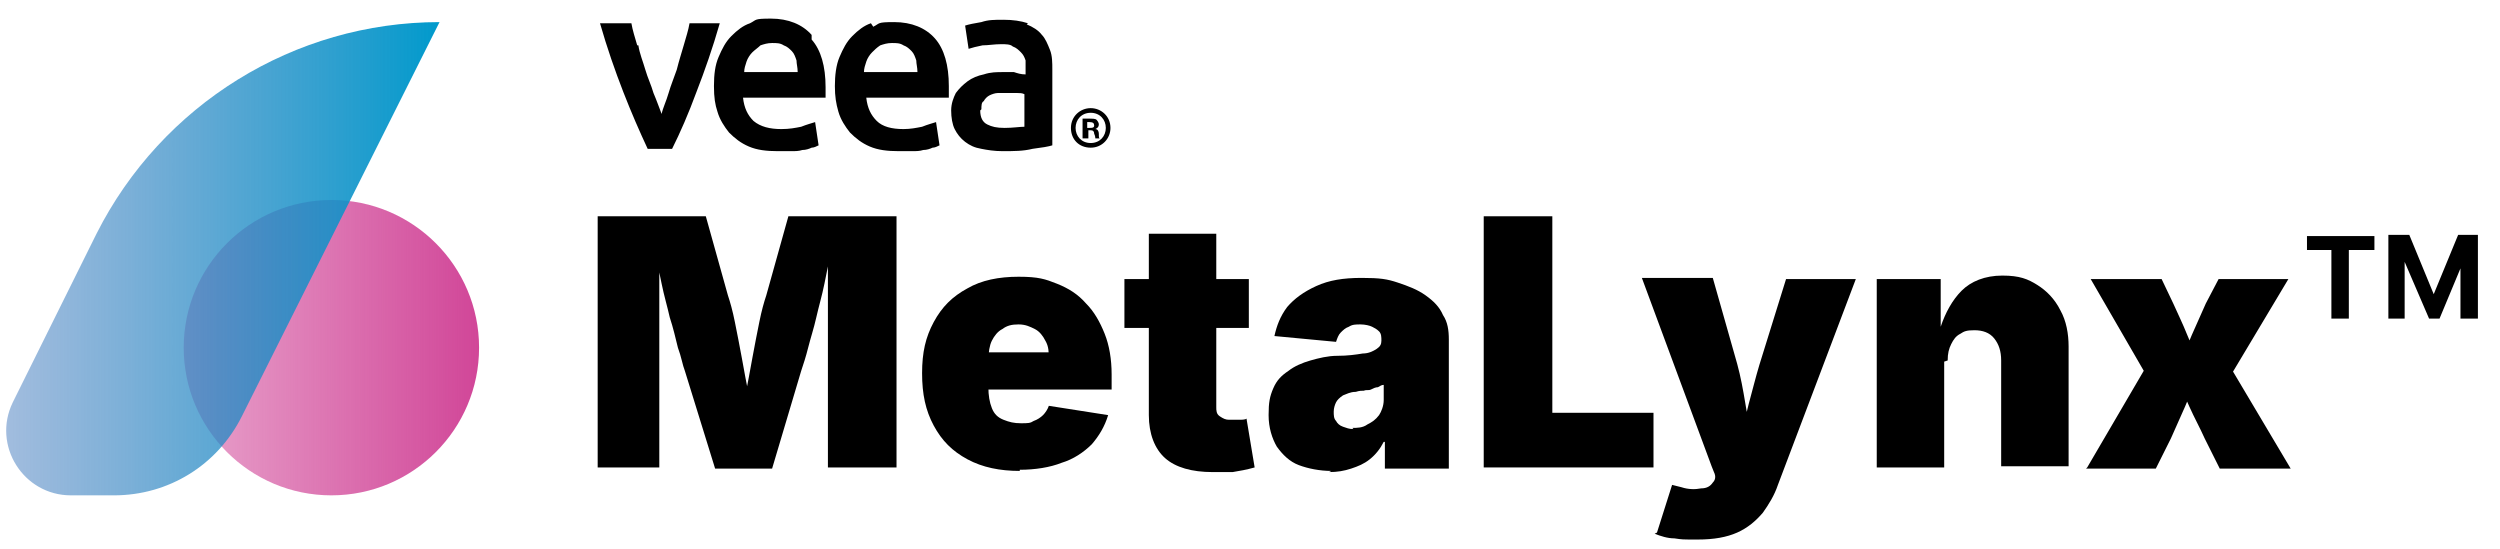<?xml version="1.0" encoding="UTF-8"?>
<svg id="Layer_1" xmlns="http://www.w3.org/2000/svg" xmlns:xlink="http://www.w3.org/1999/xlink" version="1.1" viewBox="0 0 215 47.2">
  <!-- Generator: Adobe Illustrator 29.6.0, SVG Export Plug-In . SVG Version: 2.1.1 Build 207)  -->
  <defs>
    <style>
      .st0 {
        fill: url(#linear-gradient1);
      }

      .st1 {
        fill: url(#linear-gradient);
      }
    </style>
    <linearGradient id="linear-gradient" x1="15.8" y1="29.9" x2="41.2" y2="29.9" gradientUnits="userSpaceOnUse">
      <stop offset="0" stop-color="#d14698" stop-opacity=".5"/>
      <stop offset="1" stop-color="#d14698"/>
    </linearGradient>
    <linearGradient id="linear-gradient1" x1=".5" y1="22.3" x2="37.8" y2="22.3" gradientUnits="userSpaceOnUse">
      <stop offset="0" stop-color="#457abd" stop-opacity=".5"/>
      <stop offset="1" stop-color="#009acc"/>
    </linearGradient>
  </defs>
  <g>
    <path d="M54.8,3.9c-.2-.7-.4-1.3-.5-1.9h-2.7c.6,2.1,1.3,4.1,2,5.9.7,1.8,1.4,3.4,2.1,4.9h2.1c.7-1.4,1.4-3,2.1-4.9.7-1.8,1.4-3.8,2-5.9h-2.6c-.1.6-.3,1.2-.5,1.9-.2.7-.4,1.3-.6,2.1-.2.6-.5,1.3-.7,2-.2.7-.5,1.3-.6,1.8-.2-.5-.4-1.1-.7-1.8-.2-.7-.5-1.3-.7-2-.2-.7-.5-1.4-.6-2.1M74.9,2c-.6.2-1.1.6-1.6,1.1-.5.5-.8,1.1-1.1,1.8-.3.7-.4,1.6-.4,2.5s.1,1.5.3,2.2c.2.7.6,1.3,1,1.8.5.5,1,.9,1.7,1.2.7.3,1.5.4,2.5.4s.7,0,1.1,0c.4,0,.7,0,1-.1.3,0,.6-.1.8-.2.2,0,.4-.1.6-.2l-.3-2c-.3.1-.7.2-1.2.4-.5.1-1,.2-1.6.2-1,0-1.8-.2-2.3-.7-.5-.5-.8-1.1-.9-2h7.1c0,0,0-.2,0-.5v-.5c0-1.8-.4-3.2-1.2-4.1-.8-.9-2-1.4-3.5-1.4s-1.2.1-1.8.4M77.7,3.9c.3.1.5.3.7.5.2.2.3.5.4.8,0,.3.1.6.1,1h-4.6c0-.3.1-.6.2-.9.1-.3.3-.6.5-.8.2-.2.4-.4.7-.6.3-.1.6-.2,1-.2.4,0,.7,0,1,.2M69.8,3c-.8-.9-2-1.4-3.5-1.4s-1.2.1-1.8.4c-.6.2-1.1.6-1.6,1.1-.5.5-.8,1.1-1.1,1.8-.3.7-.4,1.5-.4,2.5s.1,1.6.3,2.2c.2.7.6,1.3,1,1.8.5.5,1,.9,1.7,1.2.7.3,1.5.4,2.5.4s.7,0,1.1,0c.4,0,.7,0,1-.1.3,0,.6-.1.8-.2.2,0,.4-.1.6-.2l-.3-2c-.3.1-.7.2-1.2.4-.5.1-1,.2-1.7.2-1,0-1.8-.2-2.4-.7-.5-.5-.8-1.1-.9-2h7.1v-.9c0-1.8-.4-3.2-1.2-4.1M66.4,3.7c.4,0,.7,0,1,.2.3.1.5.3.7.5.2.2.3.5.4.8,0,.3.1.6.1,1h-4.6c0-.3.1-.6.2-.9.1-.3.3-.6.5-.8.2-.2.5-.4.7-.6.3-.1.6-.2,1-.2M88.4,2c-.6-.2-1.3-.3-2.1-.3s-1.3,0-1.9.2c-.6.1-1.1.2-1.4.3l.3,2c.3-.1.7-.2,1.2-.3.5,0,1-.1,1.6-.1.4,0,.8,0,1,.2.3.1.5.3.7.5.2.2.3.4.4.7,0,.3,0,.5,0,.8v.4c-.4,0-.7-.1-1-.2-.3,0-.6,0-.9,0-.6,0-1.1,0-1.7.2-.5.1-1,.3-1.4.6-.4.3-.7.6-1,1-.2.4-.4.9-.4,1.5s.1,1.2.3,1.6c.2.4.5.8.9,1.1.4.3.8.5,1.4.6.5.1,1.1.2,1.8.2,1,0,1.8,0,2.6-.2.8-.1,1.4-.2,1.7-.3v-6.5c0-.6,0-1.2-.2-1.7-.2-.5-.4-1-.7-1.3-.3-.4-.8-.7-1.3-.9M84.4,9.4c0-.3,0-.6.2-.7.1-.2.3-.4.5-.5.2-.1.5-.2.7-.2.3,0,.6,0,.8,0,.3,0,.6,0,.9,0,.2,0,.4,0,.6.1v2.8c-.4,0-1,.1-1.7.1s-1.1-.1-1.5-.3c-.4-.2-.6-.6-.6-1.2Z"/>
    <path d="M95.5,11c0,.9-.7,1.7-1.7,1.7s-1.7-.7-1.7-1.7.8-1.7,1.7-1.7,1.7.7,1.7,1.7ZM92.5,11c0,.7.5,1.3,1.3,1.3s1.3-.6,1.3-1.3-.5-1.3-1.3-1.3-1.3.6-1.3,1.3ZM93.5,11.9h-.4v-1.7c.2,0,.4,0,.6,0s.5,0,.6.1c0,0,.2.2.2.4s-.1.3-.3.4h0c.2,0,.3.2.3.4,0,.3,0,.4.1.4h-.4c0,0,0-.2-.1-.4,0-.2-.1-.3-.3-.3h-.2v.7ZM93.5,11h.2c.2,0,.4,0,.4-.2s-.1-.3-.4-.3-.2,0-.2,0v.5Z"/>
  </g>
  <g>
    <path d="M51.4,40.2v-21.6h9.3l1.9,6.8c.2.6.4,1.3.6,2.3s.4,2,.6,3.1c.2,1.1.4,2.2.6,3.2.2,1,.3,1.9.4,2.6h-1.1c0-.7.2-1.6.4-2.6.2-1,.4-2.1.6-3.2s.4-2.1.6-3.1c.2-1,.4-1.7.6-2.3l1.9-6.8h9.3v21.6h-5.9v-8.4c0-.5,0-1.1,0-2,0-.8,0-1.7,0-2.7,0-1,0-2,0-2.9,0-1,0-1.9,0-2.7h.3c-.2.9-.4,1.9-.6,2.9-.2,1-.5,2-.7,2.9-.2.9-.5,1.8-.7,2.6-.2.8-.4,1.4-.6,2l-2.5,8.4h-4.9l-2.6-8.4c-.2-.5-.3-1.2-.6-2-.2-.8-.4-1.7-.7-2.6-.2-.9-.5-1.9-.7-2.9-.2-1-.4-1.9-.6-2.9h.4c0,.8,0,1.7,0,2.7,0,1,0,2,0,2.9,0,1,0,1.9,0,2.7,0,.8,0,1.5,0,2v8.4h-5.9Z"/>
    <path d="M87.7,40.5c-1.7,0-3.2-.3-4.5-1-1.3-.7-2.2-1.6-2.9-2.9s-1-2.7-1-4.5.3-3.1,1-4.4c.7-1.3,1.6-2.2,2.9-2.9,1.2-.7,2.7-1,4.4-1s2.3.2,3.3.6c1,.4,1.8.9,2.5,1.7.7.7,1.2,1.6,1.6,2.6.4,1,.6,2.2.6,3.5v1.3h-14.5v-3.2h11.8l-2.7.7c0-.7,0-1.2-.3-1.7-.2-.4-.5-.8-.9-1-.4-.2-.8-.4-1.4-.4s-1,.1-1.4.4c-.4.2-.7.6-.9,1s-.3,1-.3,1.7v2.3c0,.7.1,1.3.3,1.8.2.5.5.8,1,1s.9.3,1.5.3.8,0,1.1-.2c.3-.1.6-.3.8-.5.2-.2.4-.5.5-.8l5.1.8c-.3,1-.8,1.8-1.4,2.5-.7.7-1.6,1.3-2.6,1.6-1,.4-2.3.6-3.6.6Z"/>
    <path d="M107.4,24v4.2h-10.7v-4.2h10.7ZM98.8,20.1h5.8v14.9c0,.3,0,.6.3.8s.5.3.8.3.4,0,.8,0c.3,0,.6,0,.7-.1l.7,4.2c-.7.2-1.3.3-1.9.4-.6,0-1.1,0-1.7,0-1.8,0-3.2-.4-4.1-1.2s-1.4-2.1-1.4-3.7v-15.4Z"/>
    <path d="M114.5,40.5c-1,0-2-.2-2.8-.5-.8-.3-1.4-.9-1.9-1.6-.4-.7-.7-1.6-.7-2.7s.1-1.6.4-2.3.7-1.1,1.3-1.5c.5-.4,1.2-.7,1.9-.9.7-.2,1.5-.4,2.3-.4.9,0,1.6-.1,2.2-.2.5,0,.9-.2,1.2-.4s.4-.4.4-.7h0c0-.3,0-.6-.2-.8s-.4-.3-.6-.4-.6-.2-1-.2-.7,0-1,.2c-.3.1-.5.3-.7.5-.2.2-.3.5-.4.8l-5.3-.5c.2-.9.5-1.7,1.1-2.5.6-.7,1.4-1.3,2.5-1.8s2.3-.7,3.9-.7,2.2.1,3.1.4,1.7.6,2.4,1.1c.7.5,1.2,1,1.5,1.7.4.6.5,1.3.5,2.1v11.1h-5.5v-2.3h-.1c-.3.6-.7,1.1-1.2,1.5-.5.4-1,.6-1.6.8s-1.2.3-1.9.3ZM116.3,36.8c.4,0,.9,0,1.3-.3.4-.2.7-.4,1-.8.2-.3.4-.8.4-1.3v-1.3c-.2,0-.3.1-.5.2-.2,0-.4.1-.6.2s-.4,0-.6.1c-.2,0-.4,0-.7.1-.5,0-.8.2-1.1.3-.3.2-.5.4-.6.6-.1.2-.2.5-.2.8s0,.6.2.8c.1.2.3.4.6.5.3.1.5.2.9.2Z"/>
    <path d="M127.6,40.2v-21.6h5.9v16.9h8.7v4.7h-14.6Z"/>
    <path d="M142.5,45.8l1.3-4.1.8.2c.6.2,1.2.2,1.7.1.5,0,.8-.2,1-.5.2-.2.3-.5.1-.9l-.2-.5-6-16.2h6.1l2.1,7.4c.3,1.1.5,2.2.7,3.4.2,1.1.4,2.4.6,3.7h-1.1c.3-1.4.5-2.6.8-3.7s.6-2.3.9-3.3l2.3-7.4h6l-6.7,17.7c-.3.9-.8,1.7-1.3,2.4-.6.7-1.3,1.3-2.2,1.7-.9.4-2,.6-3.4.6s-1.3,0-2-.1c-.6,0-1.2-.2-1.7-.4Z"/>
    <path d="M167.2,31.1v9.1h-5.8v-16.2h5.5v4.1c.1,0,0,0,0,0,.4-1.2,1-2.3,1.8-3.1.8-.8,2-1.3,3.5-1.3s2.2.3,3,.8c.8.5,1.5,1.2,2,2.2.5.9.7,2,.7,3.1v10.3h-5.8v-9.1c0-.8-.2-1.4-.6-1.9s-1-.7-1.7-.7-.9.1-1.2.3c-.4.2-.6.5-.8.9-.2.4-.3.8-.3,1.4Z"/>
    <path d="M179.5,40.2l6.2-10.6v4.6l-5.9-10.2h6.1l1,2.1c.4.9.8,1.7,1.2,2.7.4.9.7,1.8,1.1,2.7h-1.9c.4-.9.8-1.7,1.2-2.7.4-.9.8-1.8,1.2-2.7l1.1-2.1h6l-6.1,10.2v-4.5l6.3,10.6h-6.1l-1.3-2.6c-.4-.9-.9-1.8-1.3-2.7-.4-.9-.8-1.8-1.2-2.7h1.9c-.4.9-.7,1.8-1.1,2.7-.4.9-.8,1.8-1.2,2.7l-1.3,2.6h-6Z"/>
    <path d="M198.4,21.5v-1.2h5.8v1.2h-5.8ZM200.5,27.4v-6.6h1.5v6.6h-1.5ZM205.4,27.4v-7.2h1.4v7.2h-1.4ZM208.9,27.4l-3.1-7.2h1.4l2.1,5.1,2.1-5.1h1.4l-3,7.2h-.8ZM211.6,27.4v-7.2h1.5v7.2h-1.5Z"/>
  </g>
  <circle class="st1" cx="28.5" cy="29.9" r="12.7"/>
  <path class="st0" d="M9.9,42.6h-3.8c-4.1,0-6.8-4.3-5-8l7.2-14.5C13.9,9,25.3,1.9,37.8,1.9h0l-17,33.9c-2.1,4.2-6.3,6.8-11,6.8Z"/>
</svg>